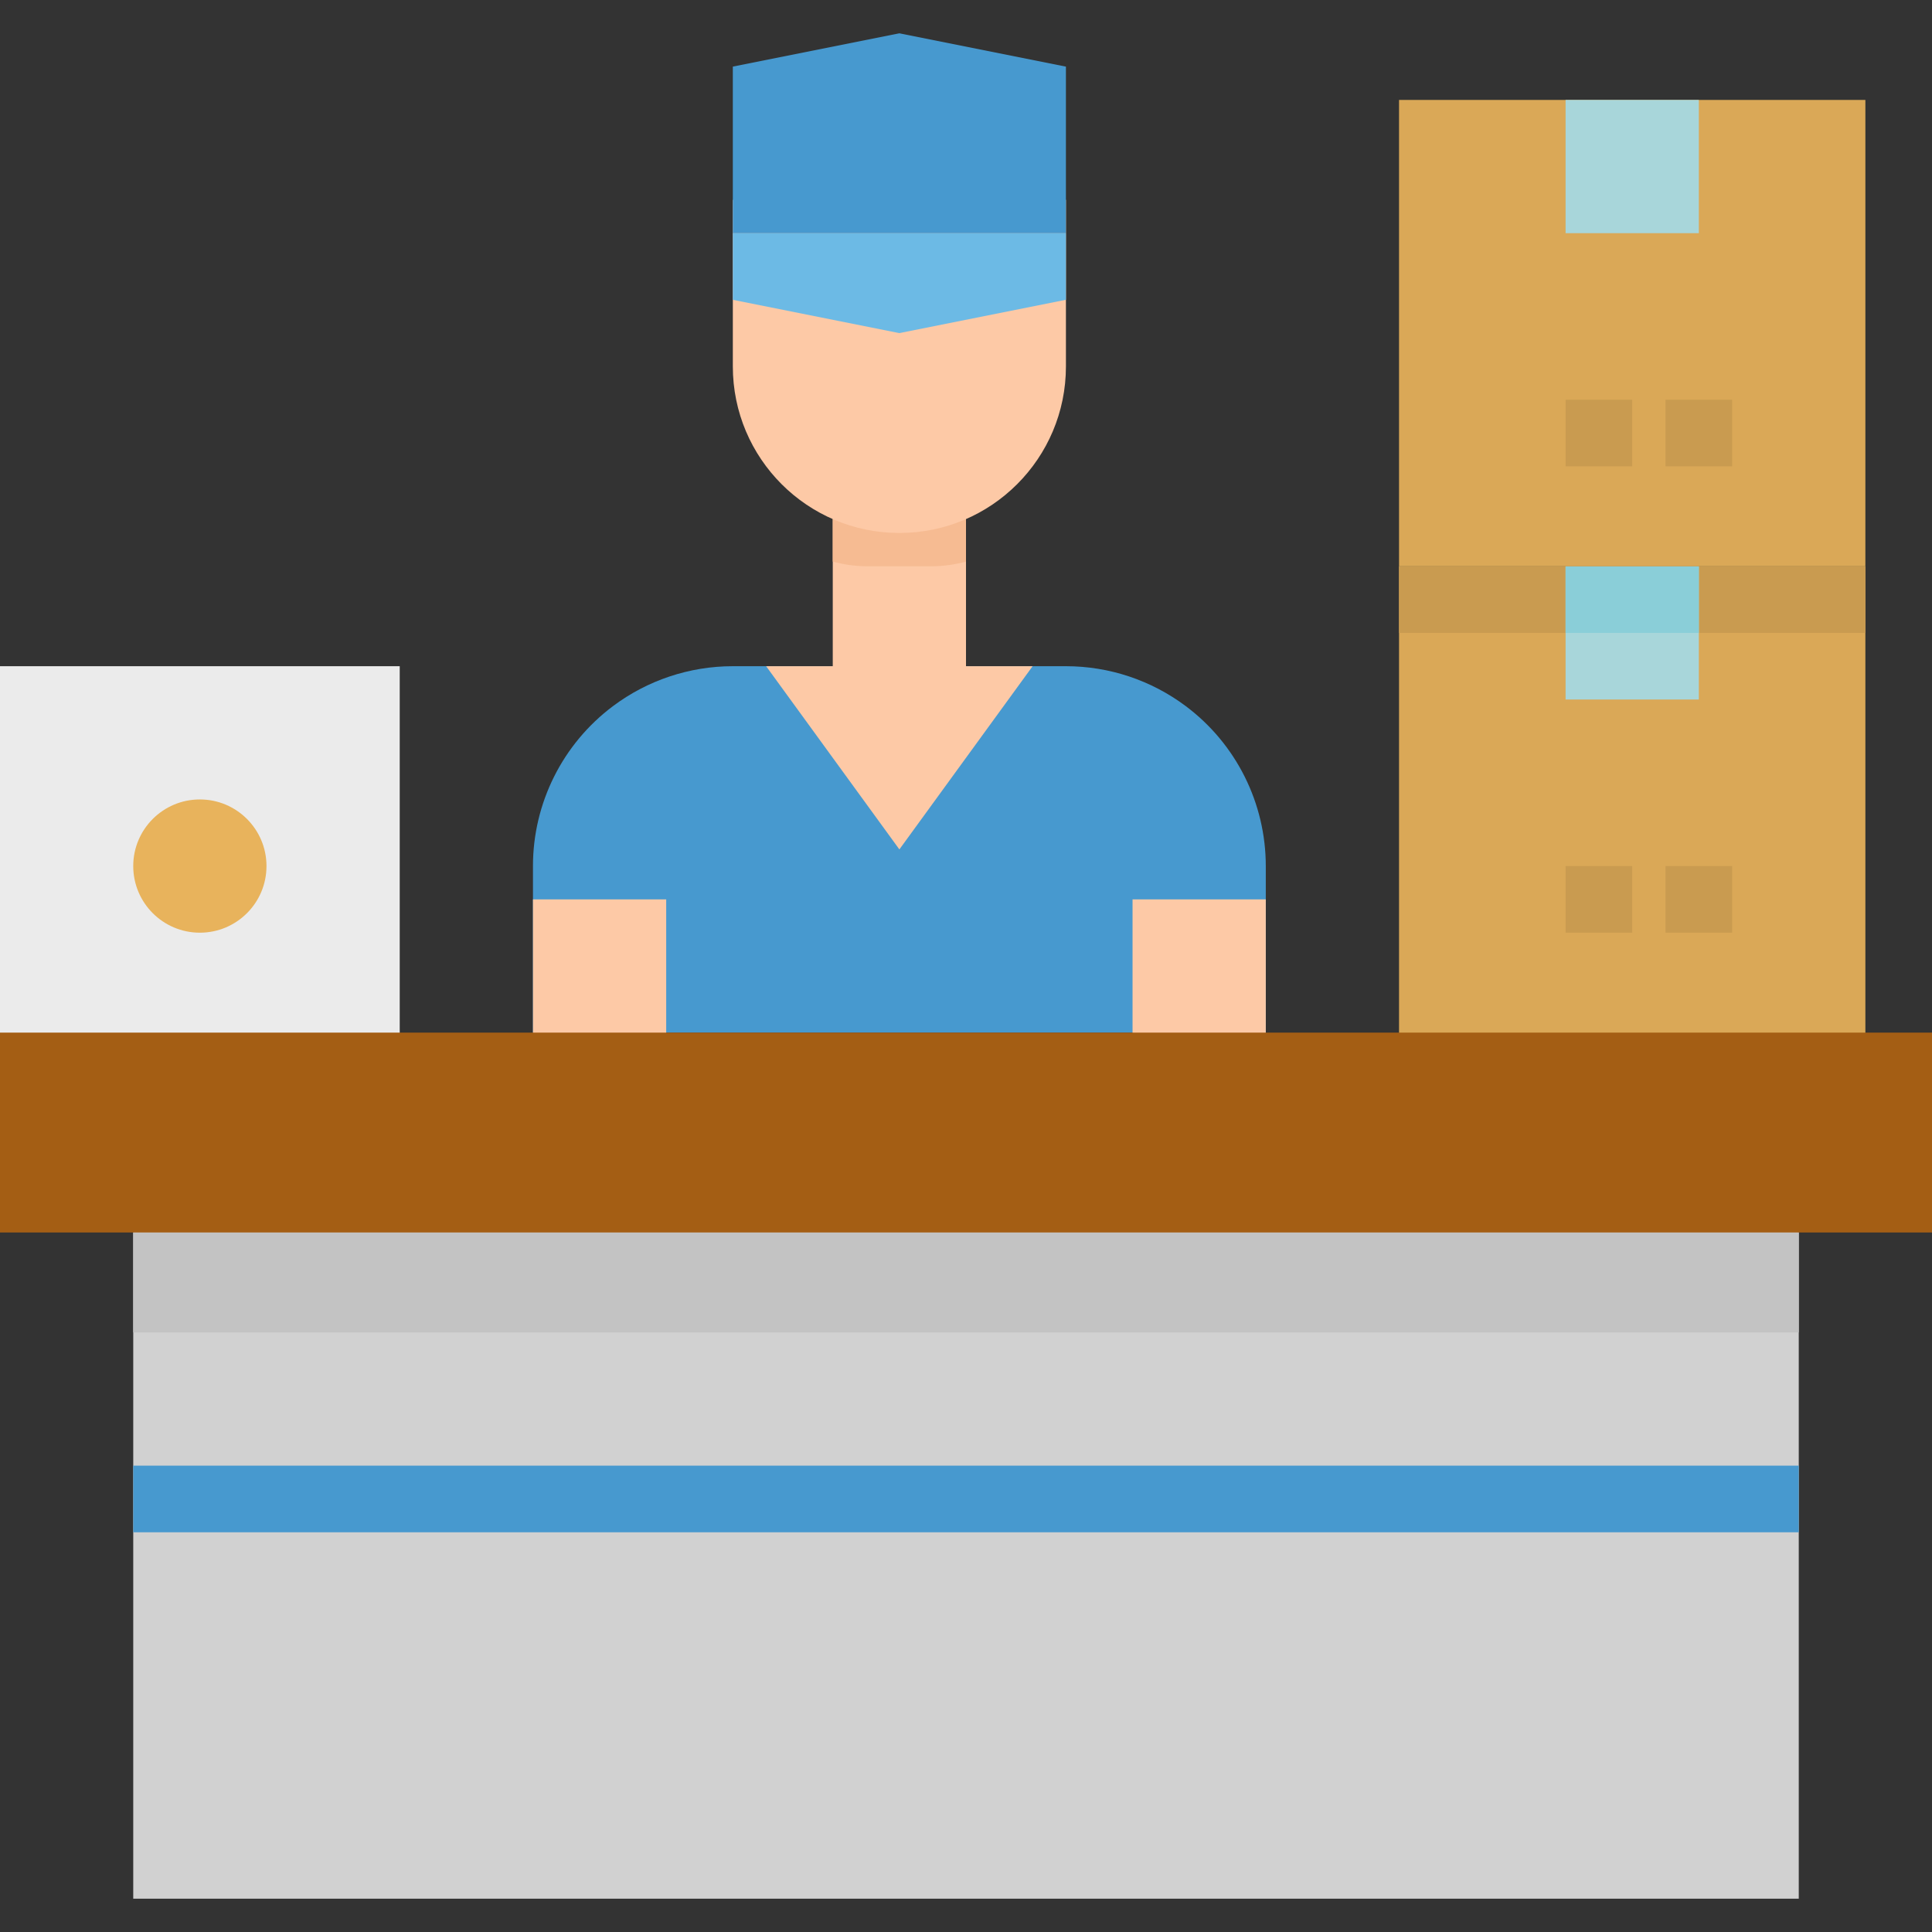 <?xml version="1.0" encoding="UTF-8" standalone="no"?>
<svg
   xmlns:dc="http://purl.org/dc/elements/1.1/"
   xmlns:cc="http://creativecommons.org/ns#"
   xmlns:rdf="http://www.w3.org/1999/02/22-rdf-syntax-ns#"
   xmlns:svg="http://www.w3.org/2000/svg"
   xmlns="http://www.w3.org/2000/svg"
   xmlns:sodipodi="http://sodipodi.sourceforge.net/DTD/sodipodi-0.dtd"
   xmlns:inkscape="http://www.inkscape.org/namespaces/inkscape"
   height="464pt"
   viewBox="0 -8 464 464"
   width="464pt"
   version="1.1"
   id="svg52"
   sodipodi:docname="שחרור חבילה מהמכס.svg"
   inkscape:version="0.92.4 (5da689c313, 2019-01-14)">
  <rect x="0" y="-8" width="464" height="464" fill="#333333" stroke="none"/>
  <defs
     id="defs56" />
  <sodipodi:namedview
     pagecolor="#ffffff"
     bordercolor="#666666"
     borderopacity="1"
     objecttolerance="10"
     gridtolerance="10"
     guidetolerance="10"
     inkscape:pageopacity="0"
     inkscape:pageshadow="2"
     inkscape:window-width="1920"
     inkscape:window-height="1001"
     id="namedview54"
     showgrid="false"
     inkscape:zoom="0.38146552"
     inkscape:cx="309.33333"
     inkscape:cy="309.33333"
     inkscape:window-x="-9"
     inkscape:window-y="-9"
     inkscape:window-maximized="1"
     inkscape:current-layer="svg52" />
  <path
     d="m304 240h-176v-40c0-15.109 7.113-29.336 19.199-38.398 8.309-6.234 18.414-9.602 28.801-9.602h80c10.387 0 20.492 3.367 28.801 9.602 12.086 9.062 19.199 23.289 19.199 38.398zm0 0"
     fill="#4799cf"
     id="path2" />
  <g
     fill="#fdc9a6"
     id="g10">
    <path
       d="m128 208h32v40h-32zm0 0"
       id="path4" />
    <path
       d="m272 208h32v40h-32zm0 0"
       id="path6" />
    <path
       d="m232 152v-40h-32v40h-16l32 44 32-44zm0 0"
       id="path8" />
  </g>
  <path
     d="m200 126.871c2.609.715 5.297 1.094 8 1.129h16c2.703-.035 5.391-.414 8-1.129v-14.871h-32zm0 0"
     fill="#f6bb92"
     id="path12" />
  <path
     d="m176 40h80v40c0 22.09-17.91 40-40 40s-40-17.91-40-40zm0 0"
     fill="#fdc9a6"
     id="path14" />
  <path
     d="m256 64-40 8-40-8v-16h80zm0 0"
     fill="#6cbae5"
     id="path16" />
  <path
     d="m256 48h-80v-40l40-8 40 8zm0 0"
     fill="#4799cf"
     id="path18" />
  <path
     d="m0 152h96v96h-96zm0 0"
     fill="#ebebeb"
     id="path20" />
  <path
     d="m64 200c0 8.836-7.164 16-16 16s-16-7.164-16-16 7.164-16 16-16 16 7.164 16 16zm0 0"
     fill="#e8b35c"
     id="path22" />
  <path
     d="m336 128h112v120h-112zm0 0"
     fill="#daa857"
     id="path24" />
  <path
     d="m336 128h112v16h-112zm0 0"
     fill="#c99b50"
     id="path26" />
  <path
     d="m376 128h32v32h-32zm0 0"
     fill="#a8d6da"
     id="path28" />
  <path
     d="m376 128h32v16h-32zm0 0"
     fill="#8aced8"
     id="path30" />
  <path
     d="m400 200h16v16h-16zm0 0"
     fill="#c99b50"
     id="path32" />
  <path
     d="m376 200h16v16h-16zm0 0"
     fill="#c99b50"
     id="path34" />
  <path
     d="m336 16h112v112h-112zm0 0"
     fill="#daa857"
     id="path36"
     inkscape:label="חבילה" />
  <path
     d="m376 16h32v32h-32zm0 0"
     fill="#a8d6da"
     id="path38" />
  <path
     d="m400 88h16v16h-16zm0 0"
     fill="#c99b50"
     id="path40" />
  <path
     d="m376 88h16v16h-16zm0 0"
     fill="#c99b50"
     id="path42" />
  <path
     d="m32 280h400v168h-400zm0 0"
     fill="#d1d1d1"
     id="path44" />
  <path
     d="m32 288h400v24h-400zm0 0"
     fill="#c3c3c3"
     id="path46" />
  <path
     d="m0 240h464v48h-464zm0 0"
     fill="#a45e14"
     id="path48" />
  <path
     d="m32 344h400v16h-400zm0 0"
     fill="#4799cf"
     id="path50" />
</svg>
